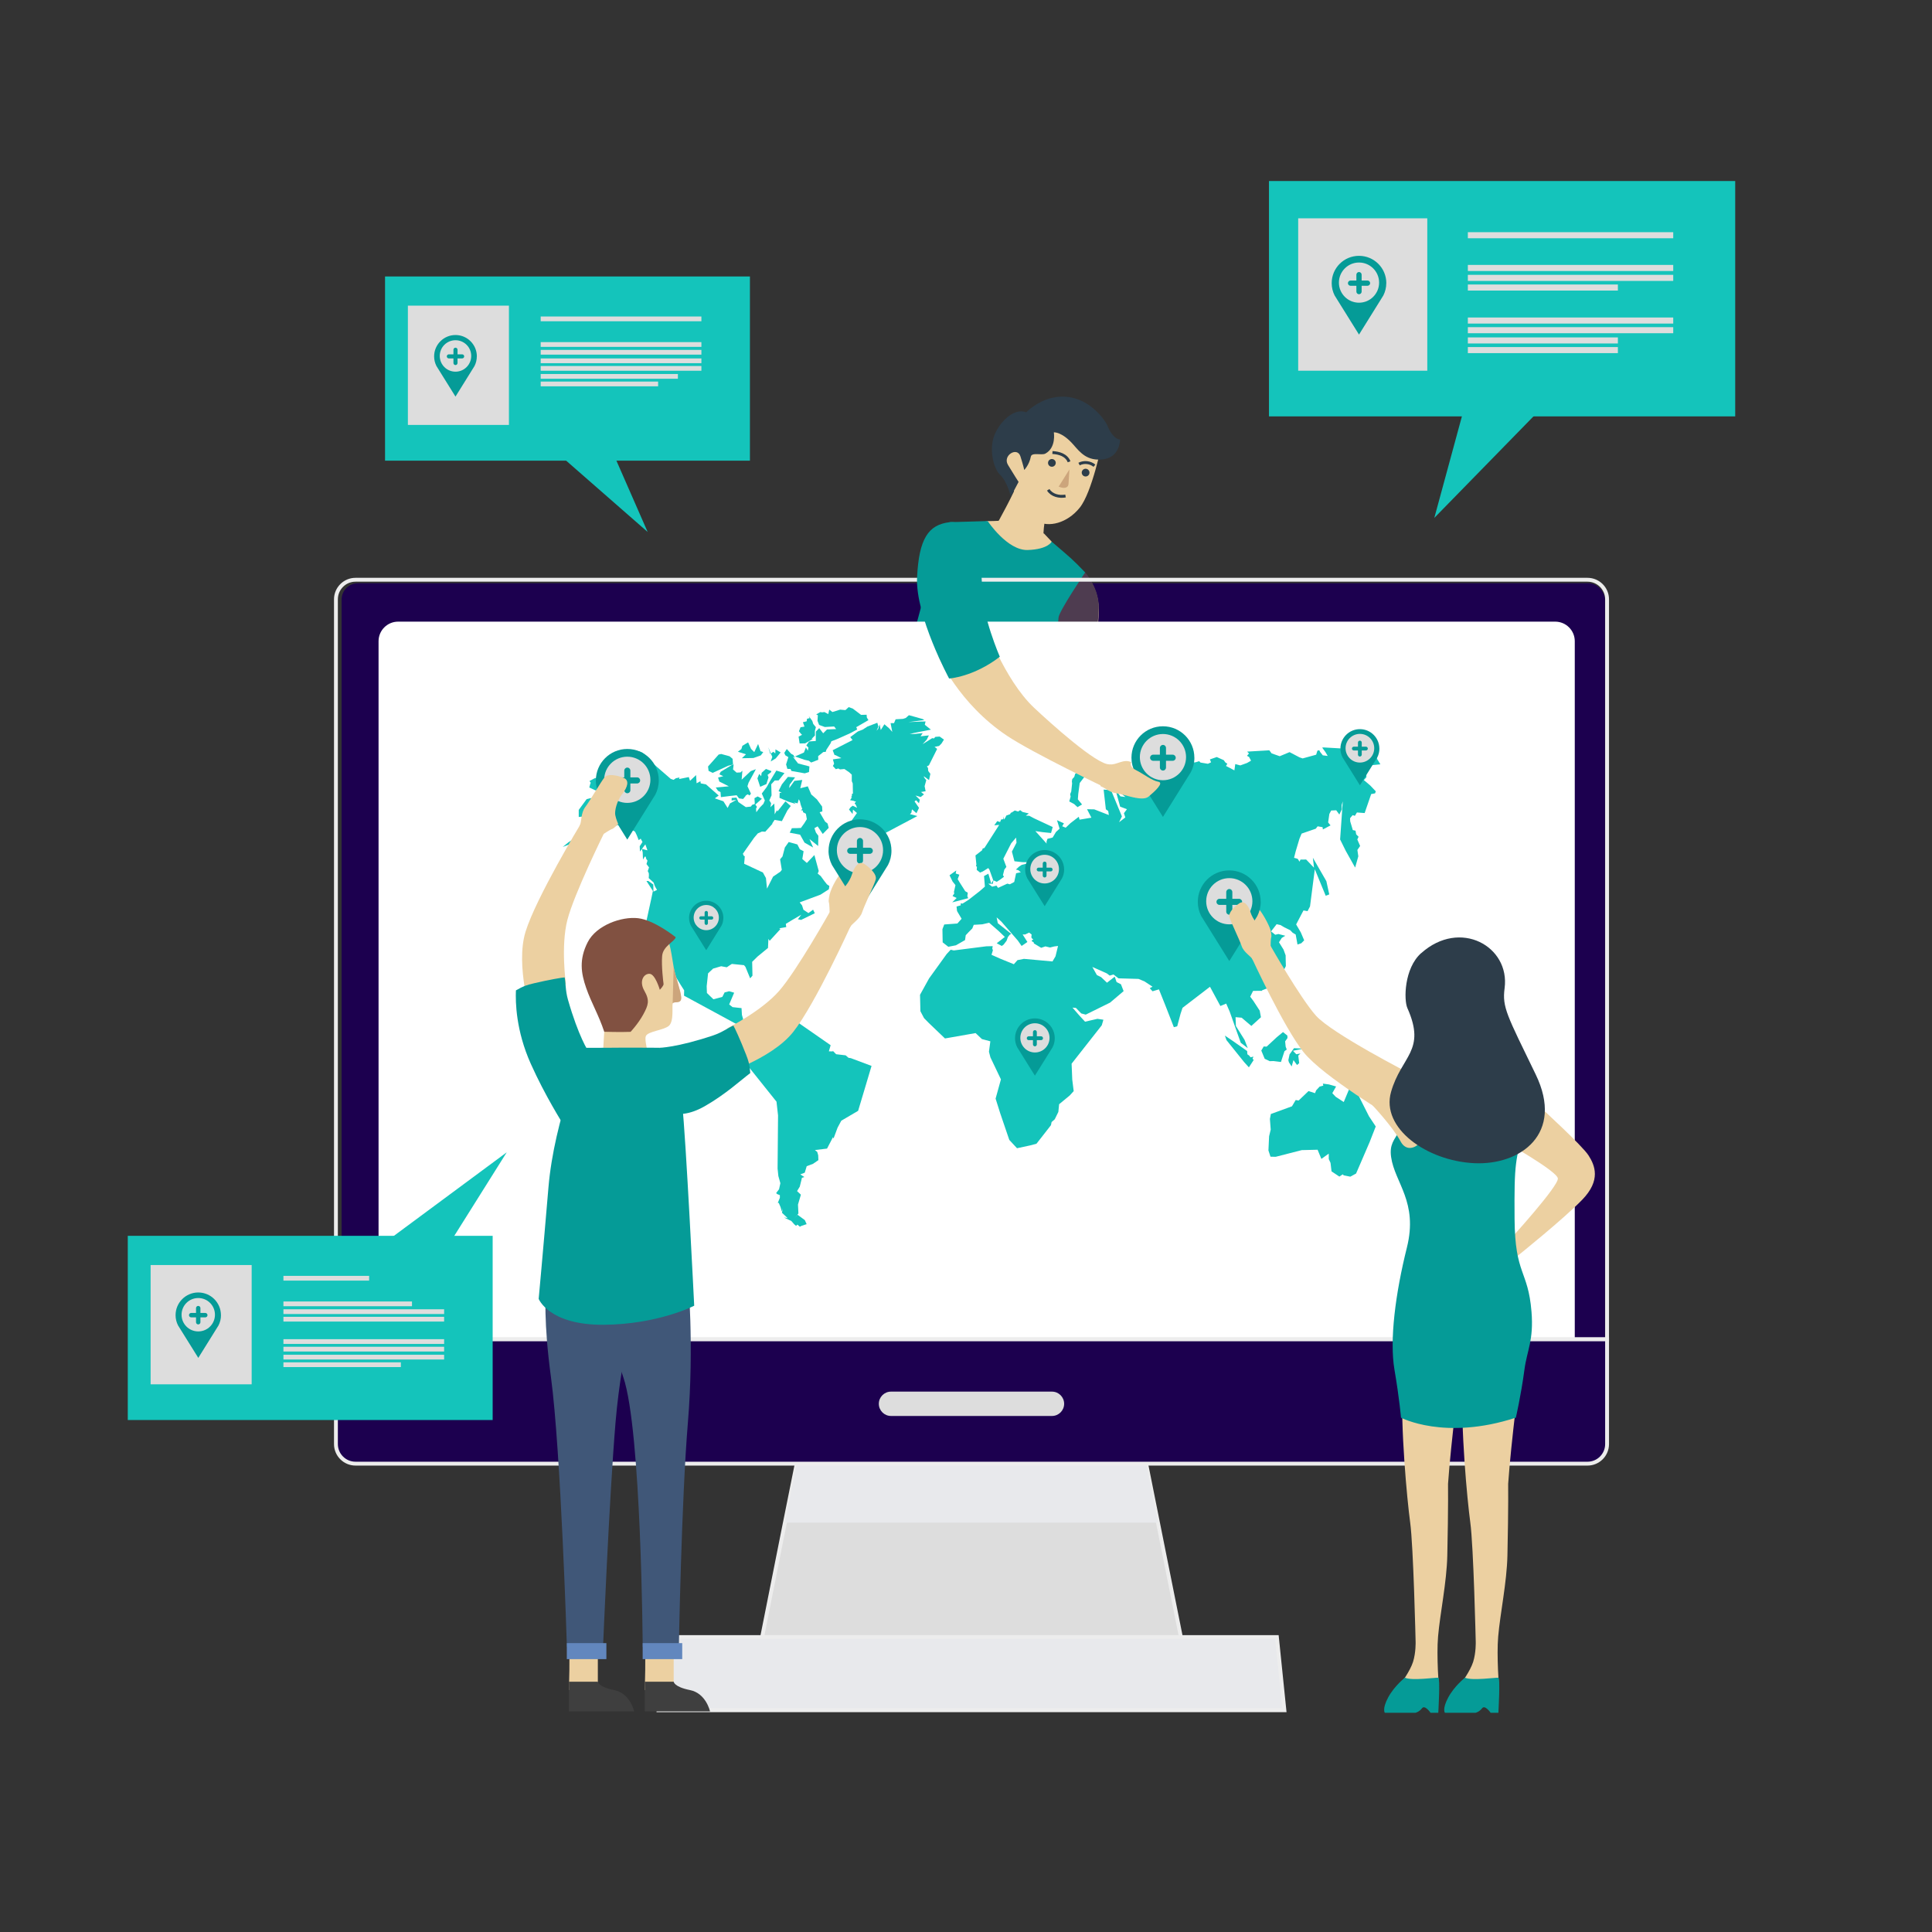 <?xml version="1.0" encoding="UTF-8"?>
<svg id="Character" xmlns="http://www.w3.org/2000/svg" viewBox="0 0 500 500">
  <rect x="0" y="0" width="500" height="500" fill="#333333" stroke="none"/>
  <defs>
    <style>
      .cls-1 {
        fill: #3f3f3f;
      }

      .cls-2 {
        fill: #ecd0a1;
      }

      .cls-3 {
        fill: #815141;
      }

      .cls-4 {
        fill: #059b97;
      }

      .cls-5 {
        fill: #6287be;
      }

      .cls-6 {
        fill: #ddd;
      }

      .cls-7 {
        fill: #2d3d4a;
      }

      .cls-8 {
        fill: #fff;
      }

      .cls-9 {
        fill: #14c4bb;
      }

      .cls-10 {
        fill: #405778;
      }

      .cls-11 {
        stroke: #2d3d4a;
        stroke-width: .75px;
      }

      .cls-11, .cls-12 {
        fill: none;
        stroke-miterlimit: 10;
      }

      .cls-13 {
        fill: #e8e9ec;
      }

      .cls-14 {
        fill: #daad94;
      }

      .cls-15 {
        fill: #cca57c;
      }

      .cls-16 {
        fill: #4e3c50;
      }

      .cls-12 {
        stroke: #ededed;
      }

      .cls-17 {
        fill: #1c004f;
      }
    </style>
  </defs>
  <rect class="cls-17" x="88.41" y="150.94" width="326.95" height="204.54" rx="4.22" ry="4.22"/>
  <g>
    <g>
      <path class="cls-2" d="M280.19,147.92s4.13,3.45,4.16,9.72c.02,4.56-1.42,17.4-2.34,25.42-2.28,3.25-4.93,6.18-7.77,8.97-.08-.08-.16-.14-.23-.23-2.3-2.82-.84-20.26-1.18-21.77-.35-1.51-2.22-11.54-2.22-11.54l9.59-10.57Z"/>
      <path class="cls-14" d="M274.24,192.03c-.08-.08-.16-.14-.23-.23-.83-1.02-1.17-3.94-1.28-7.32.37-.32.72-.72,1.03-1.23,3.25-5.33,6.59-10.6,9.94-15.87-.49,5.21-1.17,11.19-1.69,15.68-2.28,3.25-4.93,6.18-7.77,8.97Z"/>
      <path class="cls-2" d="M273.1,108.93c-4.3-1.39-7.28,6.81-9.82,6.59-2.54-.23-4.48,5.59-3.01,8.17.75,1.33.82,1.39,1.72,2.65,1.83,2.57.53,5.17,6.3,8.51,3.11,1.79,7.96.52,11.15-3.47,3.2-3.99,5.7-16.48,5.7-16.48,0,0-8.16-4.72-12.04-5.98Z"/>
      <path class="cls-2" d="M270.83,133.29c-.92,2.18-.84,7.25-.84,7.25,0,0-9.44-3.35-12.2-4.54,0,0,4.9-8.71,5.88-11.84l7.16,9.13Z"/>
      <path class="cls-2" d="M264.81,137.28l-3.21-2.86s-2.04.45-5.98.44l-8.03,1.74s1.15,15.26,12.65,17.76c11.49,2.5,11.95-14.17,11.95-14.17l-2.01-2.12-5.37-.78Z"/>
      <path class="cls-4" d="M239.62,152.31s-4.01,15.94-7.66,26.47c-2.99,8.65.28,11.43-4.52,20.19,10.48,8.92,28.47,14.64,34.92,14.12,2.79-10.99,17.29-61.47,18.48-64.95-3.5-3.61-3.36-3.41-8.66-7.96,0,0-.91,1.99-6.2,2.16-5.29.18-10.37-7.49-10.37-7.49l-9.85.29-6.15,17.17Z"/>
      <path class="cls-7" d="M273.22,119.86c-.03.55-.51.97-1.06.93-.55-.03-.97-.51-.93-1.06s.51-.97,1.06-.93c.55.03.97.51.94,1.06Z"/>
      <path class="cls-7" d="M281.79,122.87c-.31.46-.93.58-1.39.28-.46-.31-.59-.93-.28-1.39.31-.46.93-.59,1.39-.28.46.31.58.93.28,1.39Z"/>
      <path class="cls-11" d="M271.28,126.76c.94,1.48,2.84,1.9,4.48,1.61"/>
      <path class="cls-15" d="M273.98,125.94c.37.14.75.28,1.16.31.4.04.84-.05,1.1-.3.26-.25.29-.61.31-.95.07-1.17.14-2.34.22-3.52l-2.79,4.46Z"/>
      <path class="cls-7" d="M272.73,111.87s.68,3.98-2.19,5.52c-.96.52-3.53-.41-3.76.79-.43,2.18-1.71,3.44-1.71,3.44,0,0-.16-.92-.98-3.51s-4.69-.25-3.23,2.2c1.47,2.45,2.75,4.41,2.75,4.41l-2.02,3.81s-.86-3.87-2.77-5.65c-1.7-1.57-2.95-6.69-1.43-10.36,1.43-3.47,5.07-7.04,8.19-5.82,0,0,2.71-2.79,6.59-3.71,8.66-2.05,13.86,5.79,14.37,7.04,1.61,3.92,3.34,3.7,3.34,3.7,0,0,0,4.55-4.29,5.13-4.22.56-6.02-1.74-7.78-3.76-2.99-3.43-5.09-3.21-5.09-3.21Z"/>
      <path class="cls-16" d="M280.84,148.14s3.78,4.14,3.51,9.49c-.27,5.35-1.37,16.06-1.37,16.06,0,0-5.26.74-10.14-.14,0,0,1-12.11,1.11-13.74.12-1.63,6.89-11.67,6.89-11.67Z"/>
      <path class="cls-11" d="M272.37,117.11c.87.06,1.74.2,2.53.57s1.48,1,1.77,1.83"/>
      <path class="cls-11" d="M279.26,120.1c1.25-.66,2.9-.48,3.98.43"/>
    </g>
    <g>
      <polygon class="cls-6" points="308.18 436.55 194.67 436.55 194.73 436.28 197.25 423.61 203.13 394.07 208.39 367.88 294.44 367.88 299.68 394.07 305.6 423.61 308.12 436.28 308.18 436.55"/>
      <polygon class="cls-12" points="308.18 436.55 194.67 436.55 194.73 436.28 197.25 423.61 203.13 394.07 208.39 367.88 294.44 367.88 299.68 394.07 305.6 423.61 308.12 436.28 308.18 436.55"/>
      <polygon class="cls-13" points="299.7 394.07 203.15 394.07 208.39 367.89 294.46 367.89 299.7 394.07"/>
      <path class="cls-8" d="M103.03,160.88h299.46c2.79,0,5.06,2.27,5.06,5.06v182.72H97.97v-182.72c0-2.79,2.27-5.06,5.06-5.06Z"/>
      <g>
        <path class="cls-9" d="M225.53,275.85l-5.33-2-.6-.09-.74-.64-2.47-.29-.87-.89v.17s-1.01-.03-1.01-.03l.46-1.58-2.9-2.02-5.57-3.87.29-.29-1.03-.15-.44.19-2.09.07-1.29-.78-1.45.38-.04-.89-1.64.56-2.32,2.3-1.56-.79-1.53.25-.79-.67-.6-2.14-.1-1.75-2.32-.26-.88-.69,1.29-3.04-1.3-.38-1.17.3-.59,1.16-2.31.62-1.68-1.63-.06-1.76.36-3.32,1.3-1.23,2.08-.61,1.46.27.78-.53.54-.34,1.75.18,1.38.14.37.42,1.23,2.99.6-.69-.08-3.58,1.4-1.38,2.7-2.22.1-2.34.33.5,2.78-3.04-.29-.2,1.8-.31-.11-.84,1.45-.88,2.55-1.49-.88,1.18.83.17,2.16-1.05,1.39-.68-.44-.92-1.21.88-1.29-.86-.36-1.13-.79-1.01-2.48,1.28,2.86-1.12,5.17-1.92,2.17-1.39.14-.86-.62-.42-.63-.79-.99-1.36-.78-.64.27-.66-1.13-4.14-1.95,2.05-1.17-1.02.33-2.02-.97-.5-.64-1.25-2.24-.63-1,1.41-.61,2.33-.62.73.21,1.32.23,1.41-.36.47-1.9,1.29-1.57,3.11-.27-2.74-.79-1.44-4.86-2.27.11-1.14.05-.79-.28-.17-.2-.49.86-1.23,2.05-2.91.95-1.12,1.07-.48.86.05,1.9-2.1h-.13s.65-.97.65-.97l1.88.33,1.43-2.78.87-1.14-1.38-1.22-2.04,2.6-.16-.29-.58,1.06-.03-1.34-.08-1.45-.99.95.17-1.03-.46-.74.58-1.3-.09-2.86.91-.98,1-.02,1.52-1.9-2.1-.65-1.54,2.54-.96,1.73-1.27,1.67.79,1.79-.37.88-.89.91-.95,1.26-.07-.93.24-.46-.42-.59h0s1.7-1.51,1.7-1.51l-1.11-.6-.81.45.08,1.5h0s-.67.22-.67.22l-.35.46-1.3.14-1.92-1.31-.5-1.15-1.24.09-.02.65,1.25-.16-1.67.92-.61,1.18-1.09-1.73-2.22-.76,1-.73-.62-.54-1.51-1.33-1.16-1.02-1.36-.26-.08-.56-.99.54-.13-2.12-1.57,1.48-.32-.97-2.51.51.1-.41-.92.2-.61.42-.73-.25-3.56-3.09-1.48-1.29-.37-.32-.45.06-.38-.55.03-.62-1.07-.95-.72.37-.07-.14.79-.23-.92-.4-2.41.7-3.03.88-2.35.68-.44.73-.23,2.73.35.49-.18.56.31.37.47.32h-.56s-.87.27-.87.27l-.75-1.13-1.8.4-1.34.72.34.46-.13.26-.26.95,1.64.76,1.65-.13-1.06,1.48-.95.06-.65.58-.36.02-.96.25-2.04,2.78v1.83s1.25-.13,1.25-.13l-.53,2.33,1.27.45,1.24-.05-1.91,1.36-3.94,2.56-1.53,1.24,2.64-1.02,1.41-.3,3.54-1.95,2.24-1.24.06-.96.99-.63,2.57-1.29-.91.44-.88,1.04-.11.52-.45.36.47.26,2.93-.99,1.07-.82-.23-.22,2.58,2.39.8.45.43.89.52,1.3.51-.38.47.86-.72,1.09.06,1.38,1.4-1.85.54,1.54-1.44-.36.21.88.08,1.88.45-.77.25.02.23,1.01-.08-.48.31.5-.26.87.66.87-.33.95.27.55.03.52-.05.75,1.26,1.14.35.99.54.93-.92.44-.05-1.84-1.27-.91h-.49s1.66,2.58,1.66,2.58l-.4,1.93-.92,4.22-.74,3.39.53,1.8.76,1.91,3.34,6.93,1.18,2.3,1,1.59.67-.15-.57-1.42-.95-2.36-1.03-2.95,4.28,7.05.94,1.47-.03,1.39,2.79,1.51,10.27,5.57,3.28,1.78.79.11.85-1.01.83,2.72.11,1.44-1.61,2.66-.29,1.69.16-.17-.69,1.83,2.05,2.56,5.39,6.74.4,3.56-.08,9.22-.04,4.53.2,1.92-.05,1.39.06-1.38.51,1.87-.34,1.55-.75.99.22.24.74.3v.69s-.54,1.33-.54,1.33h.26l.47,1.1.32,1.11.26-.88-.22,1.21,1.47,1.39-.96-.17,1.92.92.72.83.49.42.35-.33.63.55.5-.25,1.26-.41-.47-1.05-1.89-1.39-.83.96,1.06-1.27-.11-2.33.75-2.55-.99-.93.7-1.15.53-2.15v-.12s.66-.22.66-.22l-1.06-.68,1.16-.44.51-1.69,1.62-.6,1.4-.96-.05-1.26-.25-.87-.6-.48,3.14-.38,1.53-2.95.15.34,1.05-2.82.96-1.79,4.35-2.55.81-2.7,1.12-3.74,1.56-5.24h0ZM203.94,315.42h0Z"/>
        <polygon class="cls-9" points="237.41 211.19 235.5 210.69 235.85 210.36 236.02 209.46 237.18 210.45 237.84 209.08 236.68 207.4 237.09 207.1 237.82 207.88 238.05 206.97 236.93 205.87 238.26 206.27 239.13 205.59 238.36 204.97 239.55 204.77 239.29 203.46 239.72 201.91 239.34 201.46 239.01 200.9 239.3 201.1 239.1 200.89 240.43 201.88 240.78 200.27 240.24 199.55 240.19 199.2 240.18 198.78 239.88 198.34 240.4 198.07 241.89 195.1 242.53 193.82 241.86 193.29 243.04 193.05 243.66 192.42 244.29 191.41 243.18 190.62 242.07 190.7 241.7 191.11 241.26 191.03 238.76 192.6 239.85 191.41 240.39 190.32 239.63 190.4 238.25 190.56 238.79 189.73 236.7 189.95 235.45 189.97 236.53 189.69 238.89 189.23 240.91 188.83 239.34 187.57 239.53 186.71 238.35 186.74 235.1 186.88 237.92 186.51 239.2 186.36 238.8 186.09 236.96 185.57 235.23 185.09 234.41 185.81 233.71 186.04 231.79 186.15 231.37 187.15 230.48 187.14 230.92 189.41 230.12 188.5 228.88 187.44 227.94 188.93 227.66 187.48 227.28 188.6 226.85 189.13 227.33 188.05 227.05 187.05 224.49 188.03 223.27 188.82 222 189.31 220.04 190.77 220.64 191.53 215.5 194.16 216 195.45 216.13 195.38 217.73 196.2 215.55 196.53 215.87 197.64 215.55 198.24 216.31 199.07 216.95 198.88 217.39 199.12 218.53 199.02 219.78 199.87 220.44 200.48 220.44 202.15 220.69 202.77 220.72 204.59 220.74 205.37 220.44 205.5 220.5 205.82 220.28 206.32 220.49 206.32 220 207.08 221.07 207.29 221 207.36 221.53 207.41 221.17 207.92 221.45 208.23 221.82 209.06 220.67 208.52 220.12 208.93 219.72 209.51 220.66 210.67 220.75 209.53 221.78 210.4 220.45 212.3 219.74 214.08 219.41 216.16 220.37 216.95 219.76 218.22 219.96 218.81 221.41 221.57 222 221.46 222.6 222.18 223.72 222.49 224.87 219.76 224.7 219.65 224.87 219.76 226.34 217.07 229.74 215.26 237.41 211.19 237.41 211.19"/>
        <polygon class="cls-9" points="356.04 291.53 354.29 288.89 351.75 283.86 351.21 282.81 350.31 281.77 349.68 280.16 349.17 281.83 347.76 285.21 345.67 283.84 344.8 282.91 345.78 281.18 343.93 280.65 342.35 280.44 342.47 280.96 341.52 281.21 340.61 282.19 340.33 282.91 338.64 282.37 336.08 284.82 335.33 284.68 334.36 286.31 333.05 286.79 330.5 287.72 328.9 288.3 328.65 289.59 328.86 292.33 328.44 294.07 328.27 297.73 328.8 299.35 330.15 299.38 336.89 297.65 340.99 297.55 341.97 299.92 343.88 298.56 343.89 299.98 344.34 300.95 344.6 303.15 346.63 304.5 347.5 303.92 347.76 304.18 349.46 304.52 350.95 303.71 351.73 301.91 354.46 295.57 356.04 291.53 356.04 291.53 356.04 291.53 356.04 291.53"/>
        <path class="cls-9" d="M211.15,189.3l-.03,2.47-1.73.11-.71,1.03.54.56-.16.81-.49-.83-.52,1.31-2.31,1.01,2.46.86,1.13.25.6.46,1.84-.71-.03-.95,1.01-.79.3-.26.66-.06.14-.51,1.1-1.68.21-.54,1.44-.55,3.44-1.54,1.8-.97-.24-.59,3.15-1.82-.41-.68-.06-.72-1.43.04-2.15-1.63-1.06-.38-.85.77-1.37-.12-1.99.62-.82-.63-.25,1.16-1.01-.53-.5.08-.59-.06-1.03.61.43.19-.09,1.46.42,1.06,1.48.54,2.4-.14.53.67-2.38.1-.98.99-1.03-1.34-.84.87h0ZM211.3,191.86l.12.21-.12-.21h0Z"/>
        <polygon class="cls-9" points="204.03 207.48 205.98 208.07 205.45 207.66 206.42 207.91 206.72 206.84 207.01 207.37 207.23 208.28 207.63 209.37 207.28 209.66 207.8 209.79 207.82 210.2 208.56 210.59 208.81 212 208.17 213.03 207.28 214.27 206.1 214.32 204.94 214.33 204.38 215.5 207.06 216.01 208.21 218.07 210.44 219.34 209.49 217.14 211.74 218.94 211.79 216.3 211.17 215.47 210.77 214.33 211.6 213.86 212.93 215.83 214.47 214.25 214.18 213.13 213.53 212.62 212.12 210.2 212.83 209.99 212.76 208.73 211.4 206.87 209.96 205.61 209.05 203.5 207.11 204 207.62 201.85 205.59 202.09 204.54 203.56 204.03 204.13 204.03 204.87 204.38 203.06 205.77 201.18 203.91 201.06 202.36 202.98 201.49 204.72 202.32 205.21 201.78 205.19 201.73 206.48 204.03 207.48 204.03 207.48"/>
        <polygon class="cls-9" points="189.34 198.01 186.51 199.74 186.18 200.4 187.19 200.88 185.84 201.22 186.16 202.26 188.62 203.5 185.24 203.8 185.81 204.65 186.47 204.99 186.57 206.3 188.83 206.01 190.65 205.81 191.25 206.62 192.32 206.77 193.1 205.83 192.81 205.94 193.51 205.57 193.98 205.86 194.34 205.4 193.44 203.47 193.73 202.56 194.81 200.57 195.62 199.07 194.29 199.56 191.94 201.78 192.13 199.46 191.64 199.9 190.63 199.95 189.71 199.14 189.87 197.83 189.34 198.01 189.34 198.01 189.34 198.01 189.34 198.01"/>
        <polygon class="cls-9" points="354.66 278.84 353.53 277.59 353.56 276.56 350.82 275.15 348.73 274.12 347.32 273.42 344.8 274.4 342.61 272.49 343.74 273.88 342.74 274.25 343.39 275.04 343.86 274.79 344.18 274.97 345.62 275.79 347.2 277.26 346.8 278.2 348.14 278.44 349.92 278.77 350.42 278.32 352.09 278.04 353.67 278.96 355.07 279.78 354.66 278.84 354.66 278.84 354.66 278.84 354.66 278.84"/>
        <polygon class="cls-9" points="326.42 271.88 327.3 274.01 328.6 274.63 329.57 274.6 331.51 274.84 332.42 272.05 333.01 271.62 332.73 270.88 332.59 269.51 333.2 268.64 333.17 268.01 332.04 267.1 330.44 268.42 328.9 269.85 327.8 270.87 327.05 270.82 326.42 271.88 326.42 271.88 326.42 271.88 326.42 271.88"/>
        <polygon class="cls-9" points="206.94 192.41 208.38 192.38 210.4 191.22 210.03 191.24 210.91 190.34 210.89 189.2 211.15 188.19 210.47 187.36 210.22 186.57 209.3 185.31 209.53 185.86 208.86 186.01 208.76 186.67 207.79 186.91 208.2 188.04 207.18 188.21 206.76 189.25 207.24 189.84 207.57 190.17 206.67 190.64 206.94 192.41 206.94 192.41 206.94 192.41 206.94 192.41"/>
        <polygon class="cls-9" points="324.45 274.33 324.16 273.99 324.4 273.45 323.64 273.63 323.29 273.18 322.82 272.85 322.76 272.01 321.94 271.43 318.85 269.26 317 268.01 317.41 269.18 321.98 274.87 323.21 276.23 324.45 274.33 324.45 274.33 324.45 274.33 324.45 274.33"/>
        <polygon class="cls-9" points="183.38 199.5 184.43 200.02 188.5 198.16 189.71 197.86 189.6 196.38 188.81 195.72 186.65 195.13 185.98 195.28 184.55 196.9 183.24 198.37 183.38 199.5 183.38 199.5 183.38 199.5 183.38 199.5"/>
        <polygon class="cls-9" points="204.83 199.53 208.27 200.14 209.37 199.8 209.48 198.35 206.54 197.58 205.16 195.8 205.73 196.15 205.34 195.4 204.75 195.08 203.62 193.84 202.97 194.84 203.24 195.47 204.03 195.95 203.44 197.83 203.77 198.99 204.57 199 204.83 199.53 204.83 199.53 204.83 199.53 204.83 199.53"/>
        <polygon class="cls-9" points="195.2 194.64 194.38 193.82 193.61 192.12 192.13 193.01 191.87 193.85 190.97 194.55 193.06 195.21 192 196.23 194.99 196.17 196.9 195.49 197.53 194.63 196.83 194.4 196.2 192.54 195.2 194.64 195.2 194.64 195.2 194.64 195.2 194.64"/>
        <polygon class="cls-9" points="199.54 199.85 199.64 199.56 198.22 199 197.12 199.99 196.99 200.87 196.48 200.29 196.02 201.44 196.73 203.62 198.35 202.91 198.89 201.2 198.65 200.54 199.54 199.85 199.54 199.85 199.54 199.85 199.54 199.85"/>
        <polygon class="cls-9" points="334.62 271.94 337.16 271.42 337.79 271.17 336.84 271.36 334.89 271.27 333.74 272.87 333.42 274.38 333.57 274.92 334.28 276 334.75 274.35 335.67 275.63 336.23 275.14 335.99 273.19 336.56 272.64 335.48 272.84 334.62 271.94 334.62 271.94 334.62 271.94 334.62 271.94"/>
        <polygon class="cls-9" points="198.83 193.38 199.87 195.9 199.45 197.07 200.77 196.27 202.03 194.72 200.69 193.94 200.65 194.97 200.13 194.56 199.36 195.14 198.83 193.38 198.83 193.38 198.83 193.38 198.83 193.38"/>
        <polygon class="cls-9" points="277.24 204.83 276.95 205.54 277.08 206.17 276.72 207.41 277.99 208.09 278.86 208.89 280.03 208.19 278.95 206.87 279.05 205.49 279.43 202.64 281.87 199.45 282.21 197.45 279.51 199.26 278.25 200.28 278.02 201.06 277.5 201.62 277.4 202.2 277.46 202.76 277.24 204.83 277.24 204.83 277.24 204.83 277.24 204.83"/>
        <path class="cls-9" d="M317.37,259.8l.87,2,1.65,4.65,1.22,3.42,1.81,1.39-.83-2.14-2.24-3.59-.09-2.29,1.58.14,2.02,1.72.49.41,1.59-1.44.89-.81-.32-1.71-1.63-2.5-.83-1.11.74-1.49,1.48-.03h.88s-.08-.1-.08-.1l3.02-1.2,1.31-1.42,1.88-3.68-.04-1.54-.02-1.24-.54-1.48-1.18-1.9.73-1.14.9-.55-1.78-.45-.82.19-1.08-.87,1.44-1.86.99.22,1.01.59,1.52.75.64.66.77.45.47,2.59.98-.33.75-.75-.87-2.05-1.21-2.07,1.36-2.6.54-1.02,1.05.18.64-1.22.46-3.57.78-6.05,2.82,6.86.92-.35-.75-3.43-3.49-6.05.29,2.57-2.03-2.12-1.47.02-.24.54-.47-.73-.95-.27.42-1.67.98-3.28.56-1.32,2.81-.97.85-.29.48-.62,1.28.22.08.59,1.98-1.05-.62-.77.31-2.18.48-.9,1.3-.06.81,1.1.64-1.34-.04-1.12.29-.96-.3,4.29-.39,5.58,1.48,2.99,2.41,4.29.82-2.92-.24-1.64.71-1.03-.73-1.68.33-.71-.62-.61-.17-.96-.7-.15-.68-2.27-.03-.81.66-.79.58.18.53-.87,2,.15.77-2.24.92-2.67,1.01-.19.18-.53-1.44-1.51-1.65-1.4.66-.73-.02-1.56-.59-1.5.41.33.72-.26.38-.35.49.22,2.23-.22-.87-1.44v-1.17s-1.59-1.86-1.59-1.86l-1.21.48.18.94-1.12-.74-2.7-.16-4.16-.24-3.19-.18-.4.04.86,1.19.57.97-1.27-.16-.69-.88-.23-.44-.47.11-.33,1.05-1.23.34-2.27.62-.82-.28-2.56-1.35-2.55,1.06-2.1-.74-.59-.79-5.12.3-.62.04.48.48-.52.6.55.32.5.94-1.04.6-1.74.63-1.3-.35-.23,1.63-2.17-1.14.34-.57-.54-.37-.37-.55-1.82-.82-1.78.62.31.75-.82.38-1.92-.32-.36-.36-.89.29-1.99.19-1.71.24.48.39-.88.9-.61.1,1.1-4.41-.73-1.23-1.16-.56-1.75-.41-.77,1.08-.49-1.03-1.14-.23-.99-.85-.74.56-.14,1.27.41,1.35-.6.18-.08.45-.97.8-1.53.14-.15.8-1.08,1.04-1.22,1.76,1.5,1.36-2.58.63.19,1.87,2.15,2.9-1.97-2.06-1.59-.6-.1.64.37.62-.86-.08,1.46,1.18-1.3-.17-.71-.95-.63-1.09.21.88,1.05,3.83,1.76.66-.78,1.03.36,1.1-2.14,1.64.25.16,1.01-2.07-1.45-3.5-.78-1.88-.59-1.42-1.91-.14.12,1.1.26,2.29.19,1.71.61.44.17,1.05-3.77-1.47-1.88-.04,1.13,2.19-3.06.51-.2-.75-2.17,1.67-1.22,1.16-.9-.37.44-.76-1.79-.81.67,2.2-.93.84-.87,1.45-1.34.33-.25.77.03.46-1.77-1.97-1.14-1.26,1.91.28,2.15.22.43-1.55-2.42-1.13-2.42-1.13-1.22-.65-.89-.03.78-.57-1.65-.4-.6-.46-.52.36-.87-.27-.95.62.02-.19-.3.53-.97.35-.2.45-.38.59-.19-.81v.81s.02-.14.02-.14l-.51.14v-.2l-.35.84-.73-.24-.77,1.08,1.27-.1-2.7,4.22-1.13,1.76-.43.11-.17.48-1.71,1.33.24,2.38-.11.36.26.21-.07.79.88.7.71-.3,1.4-.87.3.41.99,2.75.92.4.86-.56,1-.75-.27-.42.36-1.43.53-.7-.79-2.11,2.04-4,1.26-1.48.11,1.33-1.19,2.3.66,2.5,2.03.23,2.5.04-2.66.67-.68.45-.81.76.62.16.65.53-1.22.26-.49,2.26-1.13.6-.66-.17-2.39,1.1-.43-.6-1.1.29-1-.77,1.16.03.2-1.11-.6,1.06-.43-1.49-.32-1.08-1.11.61.22,2.73-1.29,1.13-2.9,2.26-1.59,1.01-.49-.07.02.51-1.09.32.13,1.17,1.18,1.99-1.09,1.23-3.4.25-.47,1.22.06,3.41,1.46,1.14,1.97-.38,2.36-1.35.18-1.26.77-.82.93-.93.37-.94,2.21-.13,1.78-.41,2.5,2.18,1.56,1.5-1.67,1.3-.43.33,1.31.7.48-.35.76-1,.34-.95.45-.58.41-.26-.7-.55-2.77-2.2-.3-1.51,1.22,1.1,2.33,2.68,1.93,2.22.98,1.4.77-.52.73-.51-1.23-1.94h.65s1.01-.49,1.01-.49l.66.49-.07.76.22.33.31.13-.34.27-.11.24.52.28.06.31.57.34,1.31.79,1.1-.37,1.19.29,1.08-.27,1-.13-.66,2.69-.78,1.32-3.39-.31-4-.36-1.67.33-.94,1.06-3.58-1.46-2.2-.98.36-1.17-.16-.44.11-.63-1.66.04-7.54.96-.87.11-.81-.18-1.02,1.09-4.56,6.32-2.35,4.25.1,4.25.94,1.79,1.22,1.24,2.7,2.59,1.5,1.43,1.94-.34,3.7-.65,2.28-.4,1.64,1.55,2.18.58-.36,2.7.38,1.45,1.54,3.23,1.18,2.47-1.38,4.98,1.17,3.72,2.37,6.96,2,2.16,3.35-.72,1.69-.45,1.81-2.31,1.94-2.49.16-.8.82-.73.93-1.9.2-1.99,2.74-2.26,1.03-1.13-.37-2.98-.17-4.12,7.81-9.94.42-1.44-1.55-.23-1.78.41-1.42.33-1.49-1.61-1.76-2.03.89.08,1.37,1.42,1.17.31,6.3-3.11,3.5-2.97-.69-1.77-1.13-.58-.48-1.39-2,1.56-1.54-1.45-1.08-.53-1.18-2.1,3.75,1.67.75.57.98-.29,1.29,1,2.18.06,3.01.09,1.54.64,2.08,1.37-.72.38.72.81,1.66-.5,1.63,4.07,1.32,3.38.91,2.34.87-.23.87-3.26.51-1.52,1.94-1.49,5.16-3.96,1.96,3.63.73,1.35,1.53-.63h0ZM267.83,215.02h0Z"/>
        <polygon class="cls-9" points="245.74 226.52 246.53 228.14 247.27 229.07 246.99 230.35 246.88 230.79 246.95 231.3 246.73 231.55 246.53 231.91 247.58 232.4 246.44 233.53 249.55 232.72 250.57 232.45 250.35 231.93 250.46 231.03 249.81 230.65 248.35 228.36 247.85 227.52 248.28 226.37 247.33 226.06 247.48 225.27 245.74 226.52 245.74 226.52 245.74 226.52 245.74 226.52"/>
      </g>
      <path class="cls-12" d="M92,150.04h318.85c2.79,0,5.06,2.27,5.06,5.06v191.51H86.94v-191.51c0-2.79,2.27-5.06,5.06-5.06Z"/>
      <path class="cls-17" d="M86.94,346.62h328.97v27.11c0,2.79-2.27,5.06-5.06,5.06H92c-2.79,0-5.06-2.27-5.06-5.06v-27.11h0Z"/>
      <path class="cls-12" d="M86.94,346.62h328.97v27.11c0,2.79-2.27,5.06-5.06,5.06H92c-2.79,0-5.06-2.27-5.06-5.06v-27.11h0Z"/>
      <path class="cls-6" d="M272.25,366.45h-41.66c-1.74,0-3.15-1.41-3.15-3.15h0c0-1.74,1.41-3.15,3.15-3.15h41.66c1.74,0,3.15,1.41,3.15,3.15h0c0,1.74-1.41,3.15-3.15,3.15Z"/>
      <polygon class="cls-13" points="332.4 442.6 170.45 442.6 172.39 423.67 330.46 423.67 332.4 442.6"/>
      <polygon class="cls-12" points="332.4 442.6 170.45 442.6 172.39 423.67 330.46 423.67 332.4 442.6"/>
    </g>
    <path class="cls-2" d="M214.7,231.52c.5-2.07,2.37-5.17,3.21-5.77l1.05,2.83s-.7,1.63.33,4.28c1.03,2.65-4.59-1.34-4.59-1.34Z"/>
    <g>
      <path class="cls-4" d="M214.43,220.18c0-4.49,3.64-8.14,8.14-8.14s8.14,3.64,8.14,8.14c0,1.33-.32,2.58-.89,3.68h0l-7.26,11.64-7.25-11.64h0c-.56-1.11-.89-2.36-.89-3.68Z"/>
      <path class="cls-6" d="M216.58,220.02c0,3.3,2.68,5.98,5.98,5.98s5.98-2.68,5.98-5.98-2.68-5.98-5.98-5.98-5.98,2.68-5.98,5.98Z"/>
      <g>
        <path class="cls-4" d="M220.04,220.97h5.06c.43,0,.79-.35.79-.79s-.35-.79-.79-.79h-5.06c-.43,0-.79.35-.79.79s.35.79.79.79Z"/>
        <path class="cls-4" d="M222.56,223.5c.43,0,.79-.35.79-.79v-5.06c0-.43-.35-.79-.79-.79s-.79.35-.79.79v5.06c0,.43.35.79.79.79Z"/>
      </g>
    </g>
    <g>
      <path class="cls-4" d="M154.21,201.97c0-4.49,3.64-8.14,8.14-8.14s8.14,3.64,8.14,8.14c0,1.33-.32,2.58-.89,3.68h0l-7.26,11.64-7.25-11.64h0c-.56-1.11-.89-2.36-.89-3.68Z"/>
      <path class="cls-6" d="M156.36,201.81c0,3.3,2.68,5.98,5.98,5.98s5.98-2.68,5.98-5.98-2.68-5.98-5.98-5.98-5.98,2.68-5.98,5.98Z"/>
      <g>
        <path class="cls-4" d="M159.82,202.76h5.06c.43,0,.79-.35.79-.79s-.35-.79-.79-.79h-5.06c-.43,0-.79.35-.79.79s.35.79.79.79Z"/>
        <path class="cls-4" d="M162.35,205.29c.43,0,.79-.35.79-.79v-5.06c0-.43-.35-.79-.79-.79s-.79.35-.79.79v5.06c0,.43.35.79.79.79Z"/>
      </g>
    </g>
    <g>
      <path class="cls-2" d="M146.45,254.6s-1.36-9.76.39-16.53c1.75-6.77,9.4-22.26,9.4-22.26l-5.95-2.59s-11.55,19.09-14.28,27.91c-2.72,8.82,1.62,22.43,1.62,22.43l8.81-8.96Z"/>
      <path class="cls-4" d="M138.29,254.45c3.73-.88,7.34-1.5,7.84-1.5.3,1.42.18,3.37.85,5.74,2.75,9.63,5.26,13.34,5.26,13.34l-6.57,18.79s-4.6-7.23-8.31-15.53c-3.84-8.58-3.97-15.96-3.84-18.98,1.99-1.12,2.51-1.33,4.76-1.86Z"/>
      <path class="cls-2" d="M153.78,217.73c.38-.33,2.46-1.92,2.46-1.92,0,0,1.69-1.13,2.2-1.28.51-.15,1.55-1.3,1.55-1.3,0,0-.56-1.22-.76-2.3-.2-1.08.4-3.67,1.82-5.46s1.86-3.55.36-4.15c-1.5-.6-4.04-1.24-4.97-.12-.93,1.12-3.77,6.08-4.97,7.65-1.21,1.57-.89,3.88-1.45,4.82-.56.94,3.76,4.05,3.76,4.05Z"/>
      <path class="cls-2" d="M176.29,258.2c.09,1.78-1.99.8-2.2,1.51-.21.71.37,4.64-1,5.79-1.37,1.14-5.36,1.39-5.93,2.61-.58,1.22,1.3,7.18,1.3,7.18h-12.57l.66-11.36s-.92-4.55.72-10.56c1.64-6.01,12.73-9.87,12.73-9.87.5-.31,1.17-2.71,2.04-1.81,1.35,1.39,1.87,6.18,2.3,8.56.42,2.4,1.87,6.18,1.96,7.96Z"/>
      <path class="cls-15" d="M176.29,258.2c.09,1.78-1.99.8-2.2,1.51l.25-9.47c.42,2.4,1.87,6.18,1.96,7.96Z"/>
      <path class="cls-3" d="M174.88,242.53c-.24,1.16-3.3,2.26-3.52,4.88-.21,2.62.3,6.79.37,7.23.08.44-.97,1.52-.97,1.52,0,0-1.16-4.06-2.64-4.14-1.47-.08-2.82,1.84-1.36,4.39,1.46,2.55,1,3.75-.27,6.11-1.27,2.35-3.29,4.52-3.29,4.52-2.56.11-6.82-.02-6.82-.02-1.47-4.43-3.31-7.41-4.67-11.32-1.36-3.91-1.87-7.41.38-11.85,2.25-4.43,8.8-6.71,13.04-6.22,4.24.49,9.73,4.91,9.73,4.91Z"/>
      <path class="cls-10" d="M156.64,330.38c0,6.68,0,12.36,4.68,26.06,4.68,13.7,5.01,69.76,5.01,69.76h9.36s.67-38.02,2.34-58.07c1.67-20.05,0-37.76,0-37.76h-21.38Z"/>
      <path class="cls-2" d="M166.87,426.7c.3.5,0,10.69,0,10.69h7.48v-11.19l-7.48.5Z"/>
      <rect class="cls-5" x="166.32" y="425.24" width="10.24" height="4.14"/>
      <path class="cls-1" d="M166.87,435.22h7.48s.05,1.34,4.22,2.17c4.18.84,5.18,5.51,5.18,5.51h-16.88v-7.68Z"/>
      <path class="cls-10" d="M141.21,329.08c0,6.68-.55,13.01,1.38,27.35,2.57,19.12,4.12,69.76,4.12,69.76h9.36s1.56-38.02,3.23-58.07c1.67-20.05,7.02-37.76,7.02-37.76l-25.1-1.29Z"/>
      <path class="cls-2" d="M147.24,426.7c.3.5,0,10.69,0,10.69h7.48v-11.19l-7.48.5Z"/>
      <rect class="cls-5" x="146.69" y="425.24" width="10.24" height="4.14"/>
      <path class="cls-1" d="M147.24,435.22h7.48s.05,1.34,4.22,2.17c4.18.84,5.18,5.51,5.18,5.51h-16.88v-7.68Z"/>
      <path class="cls-2" d="M188.26,266.09s8.82-4.4,13.41-9.68c4.59-5.27,13.04-20.34,13.04-20.34l5.5,3.44s-9.2,20.33-14.93,27.56c-5.73,7.24-19.42,11.35-19.42,11.35l2.4-12.34Z"/>
      <path class="cls-4" d="M139.41,336.13s1.03-11.08,2.53-28.84c1.5-17.76,9.44-36.12,9.44-36.12,0,0,3.85.02,6.16-.01,3.5-.06,13.07,0,13.07,0,0,0,5.02,6.72,5.95,14.79.93,8.06,3.1,51.97,3.1,51.97,0,0-9.39,4.85-23.5,4.93-14.11.08-16.76-6.72-16.76-6.72Z"/>
      <path class="cls-4" d="M193,272.73c-1.38-3.57-2.92-6.9-3.2-7.31-1.34.55-2.88,1.76-5.21,2.54-9.5,3.18-13.97,3.21-13.97,3.21v15.23s3.86,4.39,11.76-.11c5.37-3.06,9.37-6.76,11.79-8.58-.2-2.28-.33-2.82-1.16-4.98Z"/>
      <path class="cls-2" d="M214.51,239.19c.06-.5.19-3.12.19-3.12,0,0-.02-2.03-.19-2.54-.17-.5.19-2.02.19-2.02,0,0,1.32-.22,2.33-.67,1.01-.45,2.8-2.41,3.47-4.59.67-2.18,1.87-3.54,3.22-2.64,1.34.9,3.3,2.63,2.91,4.03-.39,1.4-2.88,6.54-3.5,8.43-.62,1.89-2.69,2.93-3.15,3.93-.46.99-5.47-.81-5.47-.81Z"/>
    </g>
    <path class="cls-2" d="M328.82,240.74c-.42-1.52-2.47-5.14-3.31-5.74l-1.05,2.83s.7,1.63-.33,4.28,4.69-1.37,4.69-1.37Z"/>
    <g>
      <path class="cls-4" d="M326.27,233.4c0-4.49-3.64-8.14-8.14-8.14s-8.14,3.64-8.14,8.14c0,1.33.32,2.58.89,3.68h0l7.26,11.64,7.25-11.64h0c.56-1.11.89-2.36.89-3.68Z"/>
      <path class="cls-6" d="M324.12,233.24c0,3.3-2.68,5.98-5.98,5.98s-5.98-2.68-5.98-5.98,2.68-5.98,5.98-5.98,5.98,2.68,5.98,5.98Z"/>
      <g>
        <path class="cls-4" d="M320.67,234.19h-5.06c-.43,0-.79-.35-.79-.79s.35-.79.79-.79h5.06c.43,0,.79.35.79.79s-.35.79-.79.79Z"/>
        <path class="cls-4" d="M318.14,236.72c-.43,0-.79-.35-.79-.79v-5.06c0-.43.35-.79.79-.79s.79.35.79.79v5.06c0,.43-.35.79-.79.79Z"/>
      </g>
    </g>
    <g>
      <path class="cls-2" d="M393.52,354.42l-14.99,3.4c-.56,11.77,1.18,30.27,1.98,36.18.85,6.25,1.41,30.92,1.41,30.92,0,0,.09,2.74-.66,5.15-.75,2.41-3.2,5.7-3.2,5.7l3.39,2.63c4.34-1.32,6.51-1.49,6.51-1.49,0,0-.67-8.37-.23-13.39.51-5.94,2.24-14.02,2.39-20.97.28-12.83.19-18.53.19-18.53.75-10.96,3.2-29.6,3.2-29.6Z"/>
      <path class="cls-4" d="M379.14,434.19c1.77.83,8.11-.08,8.64,0,.53.08,0,9.08,0,9.08h-2s-1.47-2.14-2.21-1.18c-.73.96-1.7,1.18-1.7,1.18h-7.93s-.75-.96.86-3.96c1.61-3,4.33-5.11,4.33-5.11Z"/>
      <path class="cls-2" d="M377.96,354.42l-14.99,3.4c-.56,11.77,1.18,30.27,1.98,36.18.85,6.25,1.41,30.92,1.41,30.92,0,0,.09,2.74-.66,5.15s-3.2,5.7-3.2,5.7l3.39,2.63c4.34-1.32,6.51-1.49,6.51-1.49,0,0-.67-8.37-.23-13.39.51-5.94,2.24-14.02,2.39-20.97.28-12.83.19-18.53.19-18.53.75-10.96,3.2-29.6,3.2-29.6Z"/>
      <path class="cls-4" d="M363.59,434.19c1.77.83,8.11-.08,8.64,0,.53.08,0,9.08,0,9.08h-2s-1.47-2.14-2.21-1.18c-.73.96-1.7,1.18-1.7,1.18h-7.93s-.75-.96.86-3.96c1.61-3,4.33-5.11,4.33-5.11Z"/>
      <path class="cls-2" d="M398.84,286.74s10.61,9.69,12.27,12.28c1.66,2.59,3.26,6.42-1.62,11.46-4.88,5.04-16.68,14.49-16.68,14.49l-2.32-3.86s12.96-14.19,12.68-16.15-14.42-9.89-14.42-9.89l10.09-8.33Z"/>
      <path class="cls-2" d="M365.09,277.95s-20.43-10.47-24.55-15.13-11.71-18.02-11.71-18.02l-4.88,3.09s8.3,18.03,13.43,24.43c5.14,6.4,23.05,16.99,23.05,16.99l4.64-11.35Z"/>
      <path class="cls-2" d="M329.03,247.57c-.05-.45-.19-2.77-.19-2.77,0,0,0-1.81.16-2.26.15-.45-.18-1.79-.18-1.79,0,0-1.18-.19-2.08-.58-.9-.39-2.5-2.13-3.11-4.07-.61-1.94-1.69-3.14-2.88-2.33-1.19.8-2.92,2.36-2.57,3.6.36,1.24,2.6,5.8,3.16,7.48.56,1.67,2.41,2.59,2.83,3.47.41.88,4.86-.75,4.86-.75Z"/>
      <path class="cls-4" d="M365.09,277.95c0,17.1-6,14.85-5.07,21.5.94,6.65,7.04,11.59,4.08,23.43-2.96,11.84-4.52,23.92-3.22,31.55s1.7,12.46,1.7,12.46c0,0,11.3,6.01,29.72,0,0,0,1.32-5.65,2.23-12.46.66-4.96,2.43-7.55,1.82-14.98-.89-10.86-4.28-9.42-4.38-23.99-.1-14.57.17-15.39,2.85-24.4,2.68-9.01-29.73-13.1-29.73-13.1Z"/>
      <path class="cls-2" d="M356.87,280.31l-1.66,5.75s5.21,5.52,7.29,9.38c2.08,3.86,6.96.58,7.73-6.13.77-6.72,2.2-7.44-5.13-11.35l-8.23,2.36Z"/>
      <path class="cls-7" d="M367.79,246.67c-4.42,3.95-4.5,12.12-3.56,14.22,4.95,11.11-1.57,12.36-4.23,21.71-2.66,9.35,9.22,17.83,21.51,18.43,12.01.58,23.36-7.63,15.93-22.96-7.43-15.34-8.71-17.38-8.05-22.31,1.45-10.82-11.51-18.1-21.59-9.08Z"/>
    </g>
    <path class="cls-2" d="M254.65,161.06s5.11,14.71,12.96,22.1c4.02,3.78,16.36,14.95,19.55,14.64l-.7,6.24s-19.01-9.07-25.8-13.59c-12.63-8.42-17.77-20.48-17.77-20.48l11.76-8.91Z"/>
    <path class="cls-4" d="M245.77,135.14c-5.53.65-7.94,4.28-8.43,14.25-.49,9.97,8.29,26.21,8.29,26.21,0,0,6.3-.38,13.12-5.63,0,0-4.64-10.71-4.61-17.65.03-6.94-2.19-17.91-8.37-17.18Z"/>
    <g>
      <path class="cls-4" d="M309.1,196.1c0-4.49-3.64-8.14-8.14-8.14s-8.14,3.64-8.14,8.14c0,1.33.32,2.58.89,3.68h0l7.26,11.64,7.25-11.64h0c.56-1.11.89-2.36.89-3.68Z"/>
      <path class="cls-6" d="M306.95,195.94c0,3.3-2.68,5.98-5.98,5.98s-5.98-2.68-5.98-5.98,2.68-5.98,5.98-5.98,5.98,2.68,5.98,5.98Z"/>
      <g>
        <path class="cls-4" d="M303.49,196.89h-5.06c-.43,0-.79-.35-.79-.79s.35-.79.79-.79h5.06c.43,0,.79.35.79.79s-.35.79-.79.79Z"/>
        <path class="cls-4" d="M300.97,199.42c-.43,0-.79-.35-.79-.79v-5.06c0-.43.35-.79.79-.79s.79.35.79.79v5.06c0,.43-.35.79-.79.79Z"/>
      </g>
    </g>
    <g>
      <path class="cls-4" d="M356.98,193.74c0-2.78-2.26-5.04-5.04-5.04s-5.04,2.26-5.04,5.04c0,.82.2,1.6.55,2.28h0l4.5,7.21,4.49-7.21h0c.35-.69.55-1.46.55-2.28Z"/>
      <circle class="cls-6" cx="351.94" cy="193.64" r="3.71"/>
      <g>
        <path class="cls-4" d="M353.5,194.22h-3.13c-.27,0-.49-.22-.49-.49s.22-.49.49-.49h3.13c.27,0,.49.22.49.49s-.22.49-.49.49Z"/>
        <path class="cls-4" d="M351.93,195.79c-.27,0-.49-.22-.49-.49v-3.13c0-.27.22-.49.49-.49s.49.22.49.49v3.13c0,.27-.22.49-.49.49Z"/>
      </g>
    </g>
    <g>
      <path class="cls-4" d="M275.39,225.03c0-2.78-2.26-5.04-5.04-5.04s-5.04,2.26-5.04,5.04c0,.82.2,1.6.55,2.28h0l4.5,7.21,4.49-7.21h0c.35-.69.55-1.46.55-2.28Z"/>
      <circle class="cls-6" cx="270.35" cy="224.93" r="3.71"/>
      <g>
        <path class="cls-4" d="M271.92,225.52h-3.13c-.27,0-.49-.22-.49-.49s.22-.49.49-.49h3.13c.27,0,.49.22.49.49s-.22.49-.49.49Z"/>
        <path class="cls-4" d="M270.35,227.09c-.27,0-.49-.22-.49-.49v-3.13c0-.27.22-.49.49-.49s.49.22.49.49v3.13c0,.27-.22.49-.49.49Z"/>
      </g>
    </g>
    <g>
      <path class="cls-4" d="M272.97,268.7c0-2.84-2.3-5.14-5.14-5.14s-5.14,2.3-5.14,5.14c0,.84.2,1.63.56,2.33h0l4.58,7.35,4.58-7.35h0c.36-.7.56-1.49.56-2.33Z"/>
      <path class="cls-6" d="M271.62,268.6c0,2.09-1.69,3.78-3.78,3.78s-3.78-1.69-3.78-3.78,1.69-3.78,3.78-3.78,3.78,1.69,3.78,3.78Z"/>
      <g>
        <path class="cls-4" d="M269.43,269.19h-3.2c-.27,0-.5-.22-.5-.5s.22-.5.5-.5h3.2c.27,0,.5.22.5.5s-.22.5-.5.5Z"/>
        <path class="cls-4" d="M267.83,270.79c-.27,0-.5-.22-.5-.5v-3.19c0-.27.22-.5.5-.5s.5.22.5.5v3.19c0,.27-.22.5-.5.5Z"/>
      </g>
    </g>
    <g>
      <path class="cls-4" d="M187.21,237.56c0-2.45-1.99-4.44-4.44-4.44s-4.44,1.99-4.44,4.44c0,.72.18,1.4.48,2.01h0l3.96,6.35,3.95-6.35h0c.31-.6.48-1.28.48-2.01Z"/>
      <path class="cls-6" d="M186.04,237.47c0,1.8-1.46,3.26-3.26,3.26s-3.26-1.46-3.26-3.26,1.46-3.26,3.26-3.26,3.26,1.46,3.26,3.26Z"/>
      <g>
        <path class="cls-4" d="M184.16,237.99h-2.76c-.24,0-.43-.19-.43-.43s.19-.43.43-.43h2.76c.24,0,.43.19.43.43s-.19.43-.43.43Z"/>
        <path class="cls-4" d="M182.78,239.37c-.24,0-.43-.19-.43-.43v-2.76c0-.24.19-.43.43-.43s.43.19.43.43v2.76c0,.24-.19.43-.43.43Z"/>
      </g>
    </g>
    <path class="cls-2" d="M287.16,197.8c1.77.29,3.58-1.52,5.62-.55,0,0-.72,1.08,1.2,2.05,1.93.96,4.22,2.77,5.78,3.01,1.57.24-.88,2.5-2.52,3.86-1.64,1.36-6.27-.61-8.2-.85-1.93-.24-3.02-1.42-4.06-1.78-1.05-.36,2.17-5.74,2.17-5.74Z"/>
    <g>
      <g>
        <polygon class="cls-9" points="380.13 101.17 371.2 134.03 403.3 101.17 380.13 101.17"/>
        <rect class="cls-9" x="328.41" y="46.85" width="120.66" height="60.91"/>
        <g>
          <rect class="cls-6" x="379.88" y="60.09" width="53.15" height="1.57"/>
          <rect class="cls-6" x="379.88" y="71.13" width="53.15" height="1.57"/>
          <rect class="cls-6" x="379.88" y="68.56" width="53.15" height="1.57"/>
          <rect class="cls-6" x="379.88" y="73.63" width="38.83" height="1.57"/>
          <rect class="cls-6" x="379.88" y="82.17" width="53.15" height="1.57"/>
          <rect class="cls-6" x="379.88" y="84.67" width="53.15" height="1.57"/>
          <rect class="cls-6" x="379.88" y="87.32" width="38.83" height="1.57"/>
          <rect class="cls-6" x="379.88" y="89.82" width="38.83" height="1.57"/>
        </g>
        <rect class="cls-6" x="335.97" y="56.5" width="33.41" height="39.44"/>
      </g>
      <g>
        <path class="cls-4" d="M358.78,73.28c0-3.9-3.16-7.07-7.07-7.07s-7.07,3.16-7.07,7.07c0,1.15.28,2.24.77,3.2h0l6.3,10.11,6.29-10.11h0c.49-.96.77-2.05.77-3.2Z"/>
        <circle class="cls-6" cx="351.71" cy="73.14" r="5.2"/>
        <g>
          <path class="cls-4" d="M353.91,73.96h-4.39c-.38,0-.68-.31-.68-.68s.31-.68.68-.68h4.39c.38,0,.68.31.68.68s-.31.68-.68.68Z"/>
          <path class="cls-4" d="M351.71,76.15c-.38,0-.68-.31-.68-.68v-4.39c0-.38.31-.68.68-.68s.68.31.68.68v4.39c0,.38-.31.68-.68.68Z"/>
        </g>
      </g>
    </g>
    <g>
      <polygon class="cls-9" points="137.97 111.74 167.61 137.67 156.25 111.74 137.97 111.74"/>
      <g>
        <rect class="cls-9" x="99.65" y="71.55" width="94.43" height="47.67"/>
        <g>
          <rect class="cls-6" x="139.93" y="81.91" width="41.59" height="1.23"/>
          <rect class="cls-6" x="139.93" y="90.55" width="41.59" height="1.23"/>
          <rect class="cls-6" x="139.93" y="88.54" width="41.59" height="1.23"/>
          <rect class="cls-6" x="139.93" y="92.76" width="41.59" height="1.23"/>
          <rect class="cls-6" x="139.93" y="94.72" width="41.59" height="1.23"/>
          <rect class="cls-6" x="139.93" y="96.79" width="35.51" height="1.23"/>
          <rect class="cls-6" x="139.93" y="98.75" width="30.39" height="1.23"/>
        </g>
        <rect class="cls-6" x="105.56" y="79.1" width="26.15" height="30.87"/>
      </g>
      <g>
        <path class="cls-4" d="M123.41,92.23c0-3.05-2.48-5.53-5.53-5.53s-5.53,2.48-5.53,5.53c0,.9.22,1.75.6,2.5h0l4.93,7.91,4.92-7.91h0c.38-.75.6-1.6.6-2.5Z"/>
        <path class="cls-6" d="M121.95,92.12c0,2.25-1.82,4.07-4.07,4.07s-4.07-1.82-4.07-4.07,1.82-4.07,4.07-4.07,4.07,1.82,4.07,4.07Z"/>
        <g>
          <path class="cls-4" d="M119.6,92.76h-3.44c-.3,0-.53-.24-.53-.53s.24-.53.53-.53h3.44c.3,0,.53.24.53.53s-.24.53-.53.53Z"/>
          <path class="cls-4" d="M117.88,94.48c-.3,0-.53-.24-.53-.53v-3.44c0-.29.24-.53.53-.53s.53.24.53.53v3.44c0,.29-.24.53-.53.53Z"/>
        </g>
      </g>
    </g>
    <g>
      <g>
        <rect class="cls-9" x="33.07" y="319.83" width="94.43" height="47.67"/>
        <g>
          <rect class="cls-6" x="73.35" y="330.19" width="22.18" height="1.23"/>
          <rect class="cls-6" x="73.35" y="338.84" width="41.59" height="1.23"/>
          <rect class="cls-6" x="73.35" y="336.82" width="33.27" height="1.23"/>
          <rect class="cls-6" x="73.35" y="340.79" width="41.59" height="1.23"/>
          <rect class="cls-6" x="73.35" y="346.58" width="41.59" height="1.23"/>
          <rect class="cls-6" x="73.35" y="348.54" width="41.59" height="1.23"/>
          <rect class="cls-6" x="73.35" y="350.61" width="41.59" height="1.23"/>
          <rect class="cls-6" x="73.35" y="352.57" width="30.39" height="1.23"/>
        </g>
        <rect class="cls-6" x="38.98" y="327.39" width="26.15" height="30.87"/>
      </g>
      <g>
        <path class="cls-4" d="M57.18,340.36c0-3.24-2.63-5.87-5.87-5.87s-5.87,2.63-5.87,5.87c0,.96.23,1.86.64,2.66h0l5.24,8.4,5.23-8.4h0c.41-.8.64-1.7.64-2.66Z"/>
        <path class="cls-6" d="M55.63,340.25c0,2.39-1.93,4.32-4.32,4.32s-4.32-1.93-4.32-4.32,1.93-4.32,4.32-4.32,4.32,1.93,4.32,4.32Z"/>
        <g>
          <path class="cls-4" d="M53.13,340.93h-3.65c-.31,0-.57-.25-.57-.57s.25-.57.57-.57h3.65c.31,0,.57.25.57.57s-.25.57-.57.57Z"/>
          <path class="cls-4" d="M51.3,342.76c-.31,0-.57-.25-.57-.57v-3.65c0-.31.25-.57.57-.57s.57.25.57.57v3.65c0,.31-.25.57-.57.57Z"/>
        </g>
      </g>
      <polygon class="cls-9" points="116.09 322.19 131.14 298.22 98.76 322.19 116.09 322.19"/>
    </g>
  </g>
</svg>